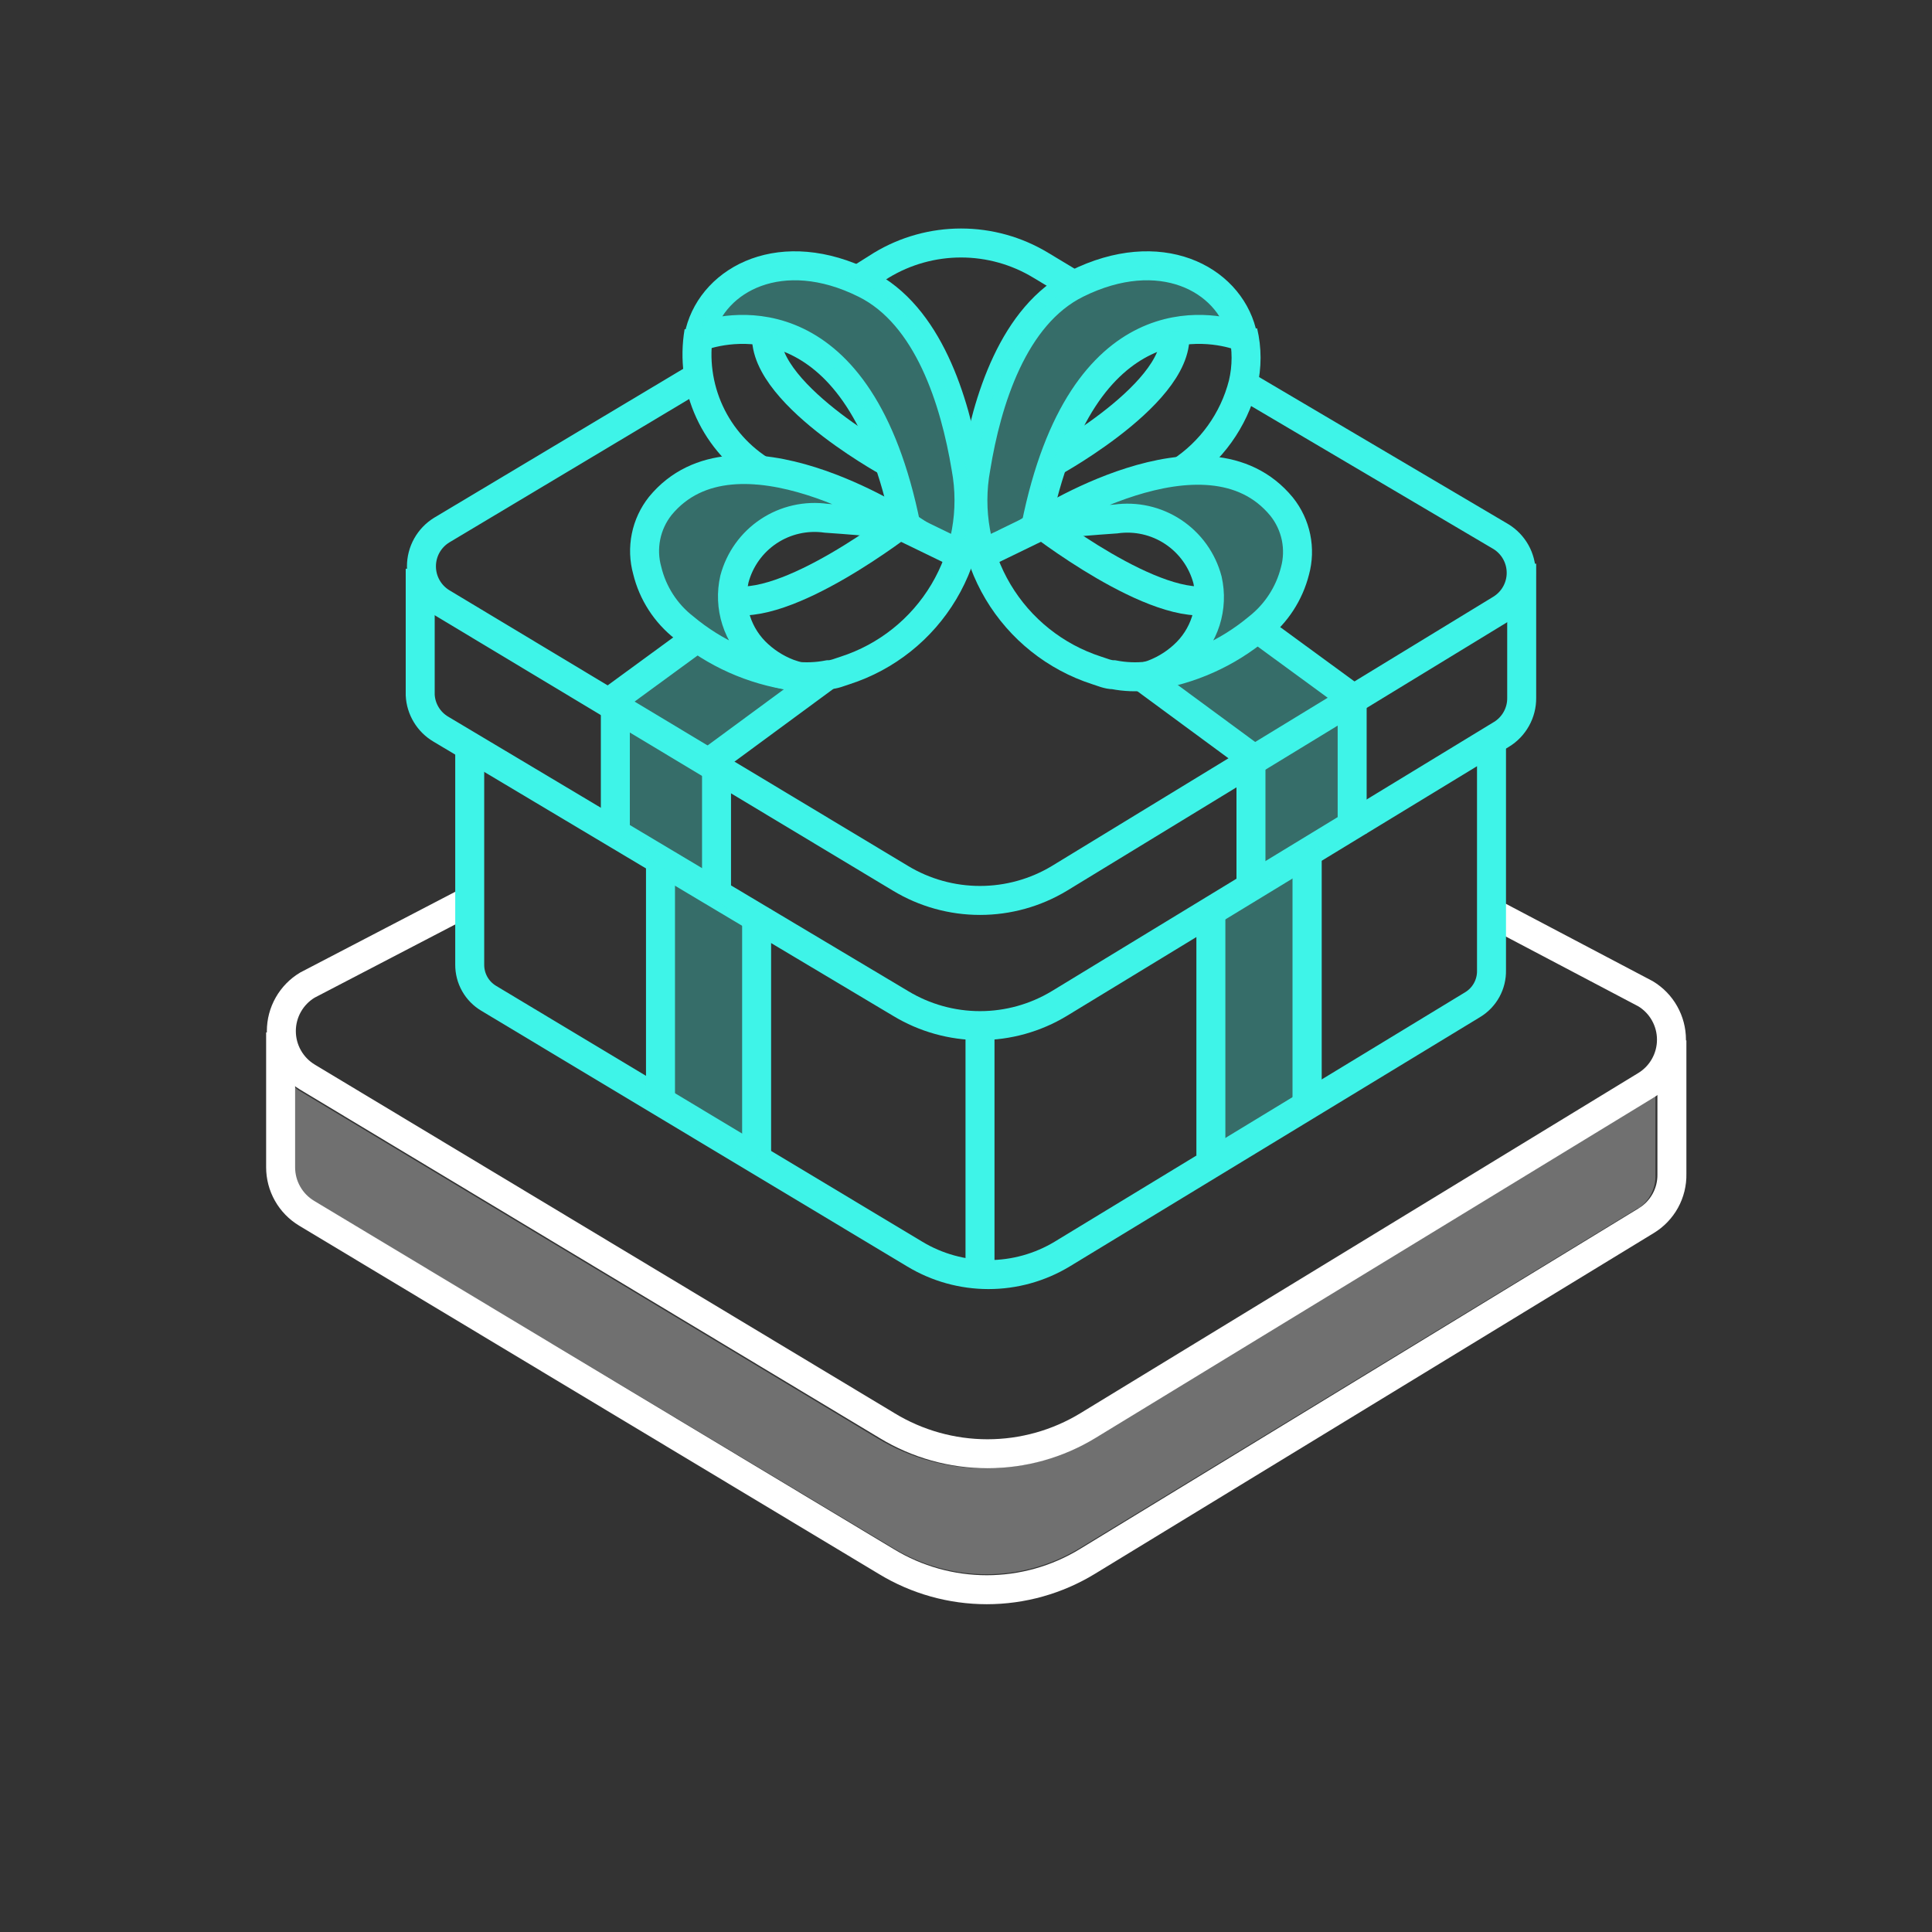 <svg width="80" height="80" viewBox="0 0 80 80" fill="none" xmlns="http://www.w3.org/2000/svg">
<rect x="0" y="0" width="80" height="80" fill="#333333" stroke="none"/>
<path opacity="0.3" d="M67.819 50.03L44.699 64.11C43.538 64.814 42.207 65.187 40.849 65.187C39.491 65.187 38.16 64.814 36.999 64.11L12.949 49.71C12.709 49.564 12.511 49.358 12.374 49.113C12.237 48.868 12.166 48.591 12.169 48.31V45C12.229 45 12.269 45.09 12.339 45.13L36.339 59.56C37.688 60.374 39.233 60.804 40.809 60.804C42.385 60.804 43.93 60.374 45.279 59.56L68.399 45.48C68.453 45.446 68.504 45.405 68.549 45.36V48.62C68.563 48.895 68.506 49.169 68.383 49.416C68.261 49.663 68.077 49.874 67.849 50.03H67.819Z" fill="white"/>
<path d="M61.97 37.9L68.14 41.15C68.467 41.348 68.738 41.626 68.925 41.959C69.113 42.292 69.212 42.668 69.212 43.05C69.212 43.432 69.113 43.808 68.925 44.141C68.738 44.474 68.467 44.752 68.14 44.95L45.05 59.03C43.797 59.793 42.357 60.197 40.89 60.197C39.423 60.197 37.983 59.793 36.73 59.03L12.73 44.6C12.401 44.403 12.128 44.124 11.939 43.79C11.749 43.456 11.65 43.079 11.65 42.695C11.65 42.311 11.749 41.934 11.939 41.6C12.128 41.266 12.401 40.987 12.73 40.79L19.49 37.27" stroke="white" stroke-width="1.2" stroke-miterlimit="10"/>
<path d="M11.62 42.75V48.33C11.619 48.715 11.718 49.093 11.908 49.428C12.097 49.763 12.37 50.042 12.7 50.24L36.7 64.66C37.953 65.423 39.393 65.827 40.86 65.827C42.327 65.827 43.767 65.423 45.02 64.66L68.16 50.55C68.493 50.349 68.768 50.064 68.956 49.724C69.144 49.383 69.238 48.999 69.23 48.61V43.08" stroke="white" stroke-width="1.2" stroke-miterlimit="10"/>
<path d="M51.44 15.9L62.15 22.22C62.406 22.377 62.618 22.598 62.765 22.86C62.912 23.123 62.989 23.419 62.989 23.72C62.989 24.021 62.912 24.317 62.765 24.579C62.618 24.842 62.406 25.062 62.15 25.22L43.87 36.37C42.877 36.969 41.739 37.285 40.58 37.285C39.42 37.285 38.283 36.969 37.29 36.37L18.29 24.95C18.034 24.793 17.822 24.572 17.675 24.309C17.528 24.047 17.451 23.751 17.451 23.45C17.451 23.149 17.528 22.853 17.675 22.59C17.822 22.328 18.034 22.107 18.29 21.95L28.86 15.63" stroke="#3EF4E8" stroke-width="1.2" stroke-miterlimit="10"/>
<path d="M35.5 11.61L36.5 10.98C37.494 10.379 38.633 10.062 39.795 10.062C40.956 10.062 42.096 10.379 43.09 10.98L44.42 11.78" stroke="#3EF4E8" stroke-width="1.2" stroke-miterlimit="10"/>
<path d="M19.45 30.63V39.94C19.448 40.222 19.519 40.5 19.658 40.746C19.796 40.991 19.997 41.196 20.24 41.34L37.88 51.93C38.801 52.485 39.855 52.778 40.93 52.778C42.005 52.778 43.059 52.485 43.98 51.93L60.98 41.6C61.223 41.453 61.423 41.244 61.56 40.995C61.697 40.745 61.766 40.464 61.76 40.18V30.49" stroke="#3EF4E8" stroke-width="1.2" stroke-miterlimit="10"/>
<path d="M17.4 23.55V28.78C17.414 29.067 17.499 29.346 17.648 29.592C17.796 29.838 18.003 30.044 18.25 30.19L37.29 41.55C38.282 42.151 39.42 42.469 40.58 42.469C41.74 42.469 42.878 42.151 43.87 41.55L62.17 30.41C62.429 30.253 62.642 30.031 62.789 29.766C62.937 29.501 63.013 29.203 63.01 28.9V23.34" stroke="#3EF4E8" stroke-width="1.2" stroke-miterlimit="10"/>
<path d="M40.58 42.49V52.44" stroke="#3EF4E8" stroke-width="1.2" stroke-miterlimit="10"/>
<path d="M27.35 45.65V35.45" stroke="#3EF4E8" stroke-width="1.2" stroke-miterlimit="10"/>
<path opacity="0.3" fill-rule="evenodd" clip-rule="evenodd" d="M31.5 38.5V48L26.75 45.65V35.45L31.5 38.5Z" fill="#3EF4E8"/>
<path opacity="0.3" fill-rule="evenodd" clip-rule="evenodd" d="M29.5 32V36.5L25.5 34.5V29.5L28.5 26.5L26.5 22.5L28.5 20H33L35 21L31 22.5L30.5 26.5L33.5 28L29.5 32Z" fill="#3EF4E8"/>
<path opacity="0.3" fill-rule="evenodd" clip-rule="evenodd" d="M50 38V47.5L54.75 45.15V34.95L50 38Z" fill="#3EF4E8"/>
<path opacity="0.3" fill-rule="evenodd" clip-rule="evenodd" d="M52 31.5V36L56 34V29L52 26L53.5 23L53 21L50.5 20H48L45.5 21L49.5 22L50 25.5L48 28L52 31.5Z" fill="#3EF4E8"/>
<path d="M31.33 47.85V37.65" stroke="#3EF4E8" stroke-width="1.2" stroke-miterlimit="10"/>
<path d="M25.48 34.51V28.89L29.09 26.25" stroke="#3EF4E8" stroke-width="1.2" stroke-miterlimit="10"/>
<path d="M29.67 37.02V31.34L34.29 27.94" stroke="#3EF4E8" stroke-width="1.2" stroke-miterlimit="10"/>
<path d="M54.12 45.65V35.45" stroke="#3EF4E8" stroke-width="1.2" stroke-miterlimit="10"/>
<path d="M50.14 47.85V37.65" stroke="#3EF4E8" stroke-width="1.2" stroke-miterlimit="10"/>
<path d="M55.99 34.51V28.89L52.38 26.25" stroke="#3EF4E8" stroke-width="1.2" stroke-miterlimit="10"/>
<path d="M51.8 37.02V31.34L47.18 27.94" stroke="#3EF4E8" stroke-width="1.2" stroke-miterlimit="10"/>
<path d="M51.47 13.73C51.64 14.443 51.64 15.187 51.47 15.9C51.085 17.402 50.15 18.704 48.85 19.55" stroke="#3EF4E8" stroke-width="1.2" stroke-miterlimit="10"/>
<path d="M43.62 19.13C43.62 19.13 49.53 15.89 48.54 13.37" stroke="#3EF4E8" stroke-width="1.2" stroke-miterlimit="10"/>
<path d="M48.87 27.63C48.006 28.011 47.047 28.119 46.12 27.94C45.87 27.94 45.64 27.83 45.41 27.76C43.7 27.207 42.249 26.051 41.329 24.507C40.409 22.963 40.082 21.137 40.41 19.37C40.86 16.6 41.96 13.05 44.58 11.75C48.04 10.03 50.85 11.54 51.42 13.75C51.427 13.77 51.428 13.791 51.423 13.811C51.419 13.831 51.408 13.849 51.394 13.864C51.379 13.879 51.361 13.889 51.341 13.893C51.321 13.898 51.3 13.897 51.28 13.89C50.21 13.54 44.8 12.29 42.89 21.8" stroke="#3EF4E8" stroke-width="1.2" stroke-miterlimit="10"/>
<path opacity="0.3" d="M41.5 22C41.5 22 44.88 21.82 42 22C42.23 22.07 41.75 22 42 22C40.29 21.447 41.33 24.044 40.41 22.5C40.41 22.5 40.082 21.137 40.41 19.37C40.86 16.6 41.96 13.05 44.58 11.75C48.04 10.03 50.85 11.54 51.42 13.75C51.427 13.77 51.428 13.791 51.423 13.811C51.419 13.831 51.408 13.849 51.394 13.864C51.379 13.879 51.361 13.889 51.341 13.893C51.321 13.898 51.3 13.897 51.28 13.89C50.21 13.54 44.8 12.29 42.89 21.8" fill="#3EF4E8"/>
<path d="M42.92 21.55C42.92 21.55 47.92 25.47 50.28 24.81" stroke="#3EF4E8" stroke-width="1.2" stroke-miterlimit="10"/>
<path d="M47.62 27.99C49.27 27.751 50.821 27.059 52.1 25.99C52.85 25.398 53.384 24.576 53.62 23.65C53.746 23.193 53.761 22.713 53.666 22.249C53.57 21.785 53.366 21.35 53.07 20.98C49.94 17.17 42.94 21.78 42.94 21.78C42.94 21.78 44.28 21.62 46.2 21.49C47.032 21.371 47.879 21.562 48.579 22.027C49.28 22.492 49.785 23.197 50 24.01C50.128 24.575 50.103 25.164 49.928 25.716C49.752 26.268 49.431 26.763 49 27.15C48.587 27.525 48.1 27.808 47.57 27.98C47.57 27.98 47.62 27.99 47.62 27.99Z" stroke="#3EF4E8" stroke-width="1.2" stroke-miterlimit="10"/>
<path d="M40.44 23.06L43.2 21.72" stroke="#3EF4E8" stroke-width="1.2" stroke-miterlimit="10"/>
<path d="M28.94 13.73C28.749 14.857 28.903 16.016 29.381 17.054C29.859 18.092 30.64 18.962 31.62 19.55" stroke="#3EF4E8" stroke-width="1.2" stroke-miterlimit="10"/>
<path d="M36.77 19.13C36.77 19.13 30.86 15.89 31.85 13.37" stroke="#3EF4E8" stroke-width="1.2" stroke-miterlimit="10"/>
<path d="M31.54 27.63C32.404 28.011 33.363 28.119 34.29 27.94C34.54 27.94 34.77 27.83 35 27.76C36.71 27.207 38.161 26.051 39.081 24.507C40.001 22.963 40.328 21.137 40 19.37C39.54 16.6 38.44 13.05 35.82 11.75C32.37 10.03 29.55 11.54 28.98 13.75C28.973 13.77 28.972 13.791 28.977 13.811C28.981 13.831 28.991 13.849 29.006 13.864C29.021 13.879 29.039 13.889 29.059 13.893C29.079 13.898 29.101 13.897 29.12 13.89C30.19 13.54 35.61 12.29 37.52 21.8" stroke="#3EF4E8" stroke-width="1.2" stroke-miterlimit="10"/>
<path opacity="0.3" d="M36.5 21.8L39 22.5C39 22.5 39.27 22.57 39.5 22.5C39.5 22.5 38.161 26.051 39.081 24.507C40.001 22.963 40.328 21.137 40 19.37C39.54 16.6 38.44 13.05 35.82 11.75C32.37 10.03 29.55 11.54 28.98 13.75C28.973 13.77 28.972 13.791 28.977 13.811C28.981 13.831 28.991 13.849 29.006 13.864C29.021 13.879 29.039 13.889 29.059 13.893C29.079 13.898 29.101 13.897 29.12 13.89C30.19 13.54 35.61 12.29 37.52 21.8" fill="#3EF4E8"/>
<path d="M37.5 21.55C37.5 21.55 32.5 25.47 30.13 24.81" stroke="#3EF4E8" stroke-width="1.2" stroke-miterlimit="10"/>
<path d="M32.81 27.99C31.16 27.751 29.609 27.059 28.33 25.99C27.567 25.396 27.027 24.56 26.8 23.62C26.673 23.164 26.656 22.684 26.75 22.22C26.843 21.756 27.046 21.321 27.34 20.95C30.47 17.14 37.48 21.75 37.48 21.75C37.48 21.75 36.13 21.59 34.21 21.46C33.378 21.342 32.531 21.533 31.831 21.997C31.13 22.462 30.625 23.167 30.41 23.98C30.282 24.545 30.307 25.134 30.483 25.686C30.658 26.238 30.979 26.733 31.41 27.12C31.823 27.495 32.31 27.778 32.84 27.95C32.84 27.95 32.82 27.99 32.81 27.99Z" stroke="#3EF4E8" stroke-width="1.2" stroke-miterlimit="10"/>
<path d="M39.97 23.06L37.21 21.72" stroke="#3EF4E8" stroke-width="1.2" stroke-miterlimit="10"/>
</svg>

